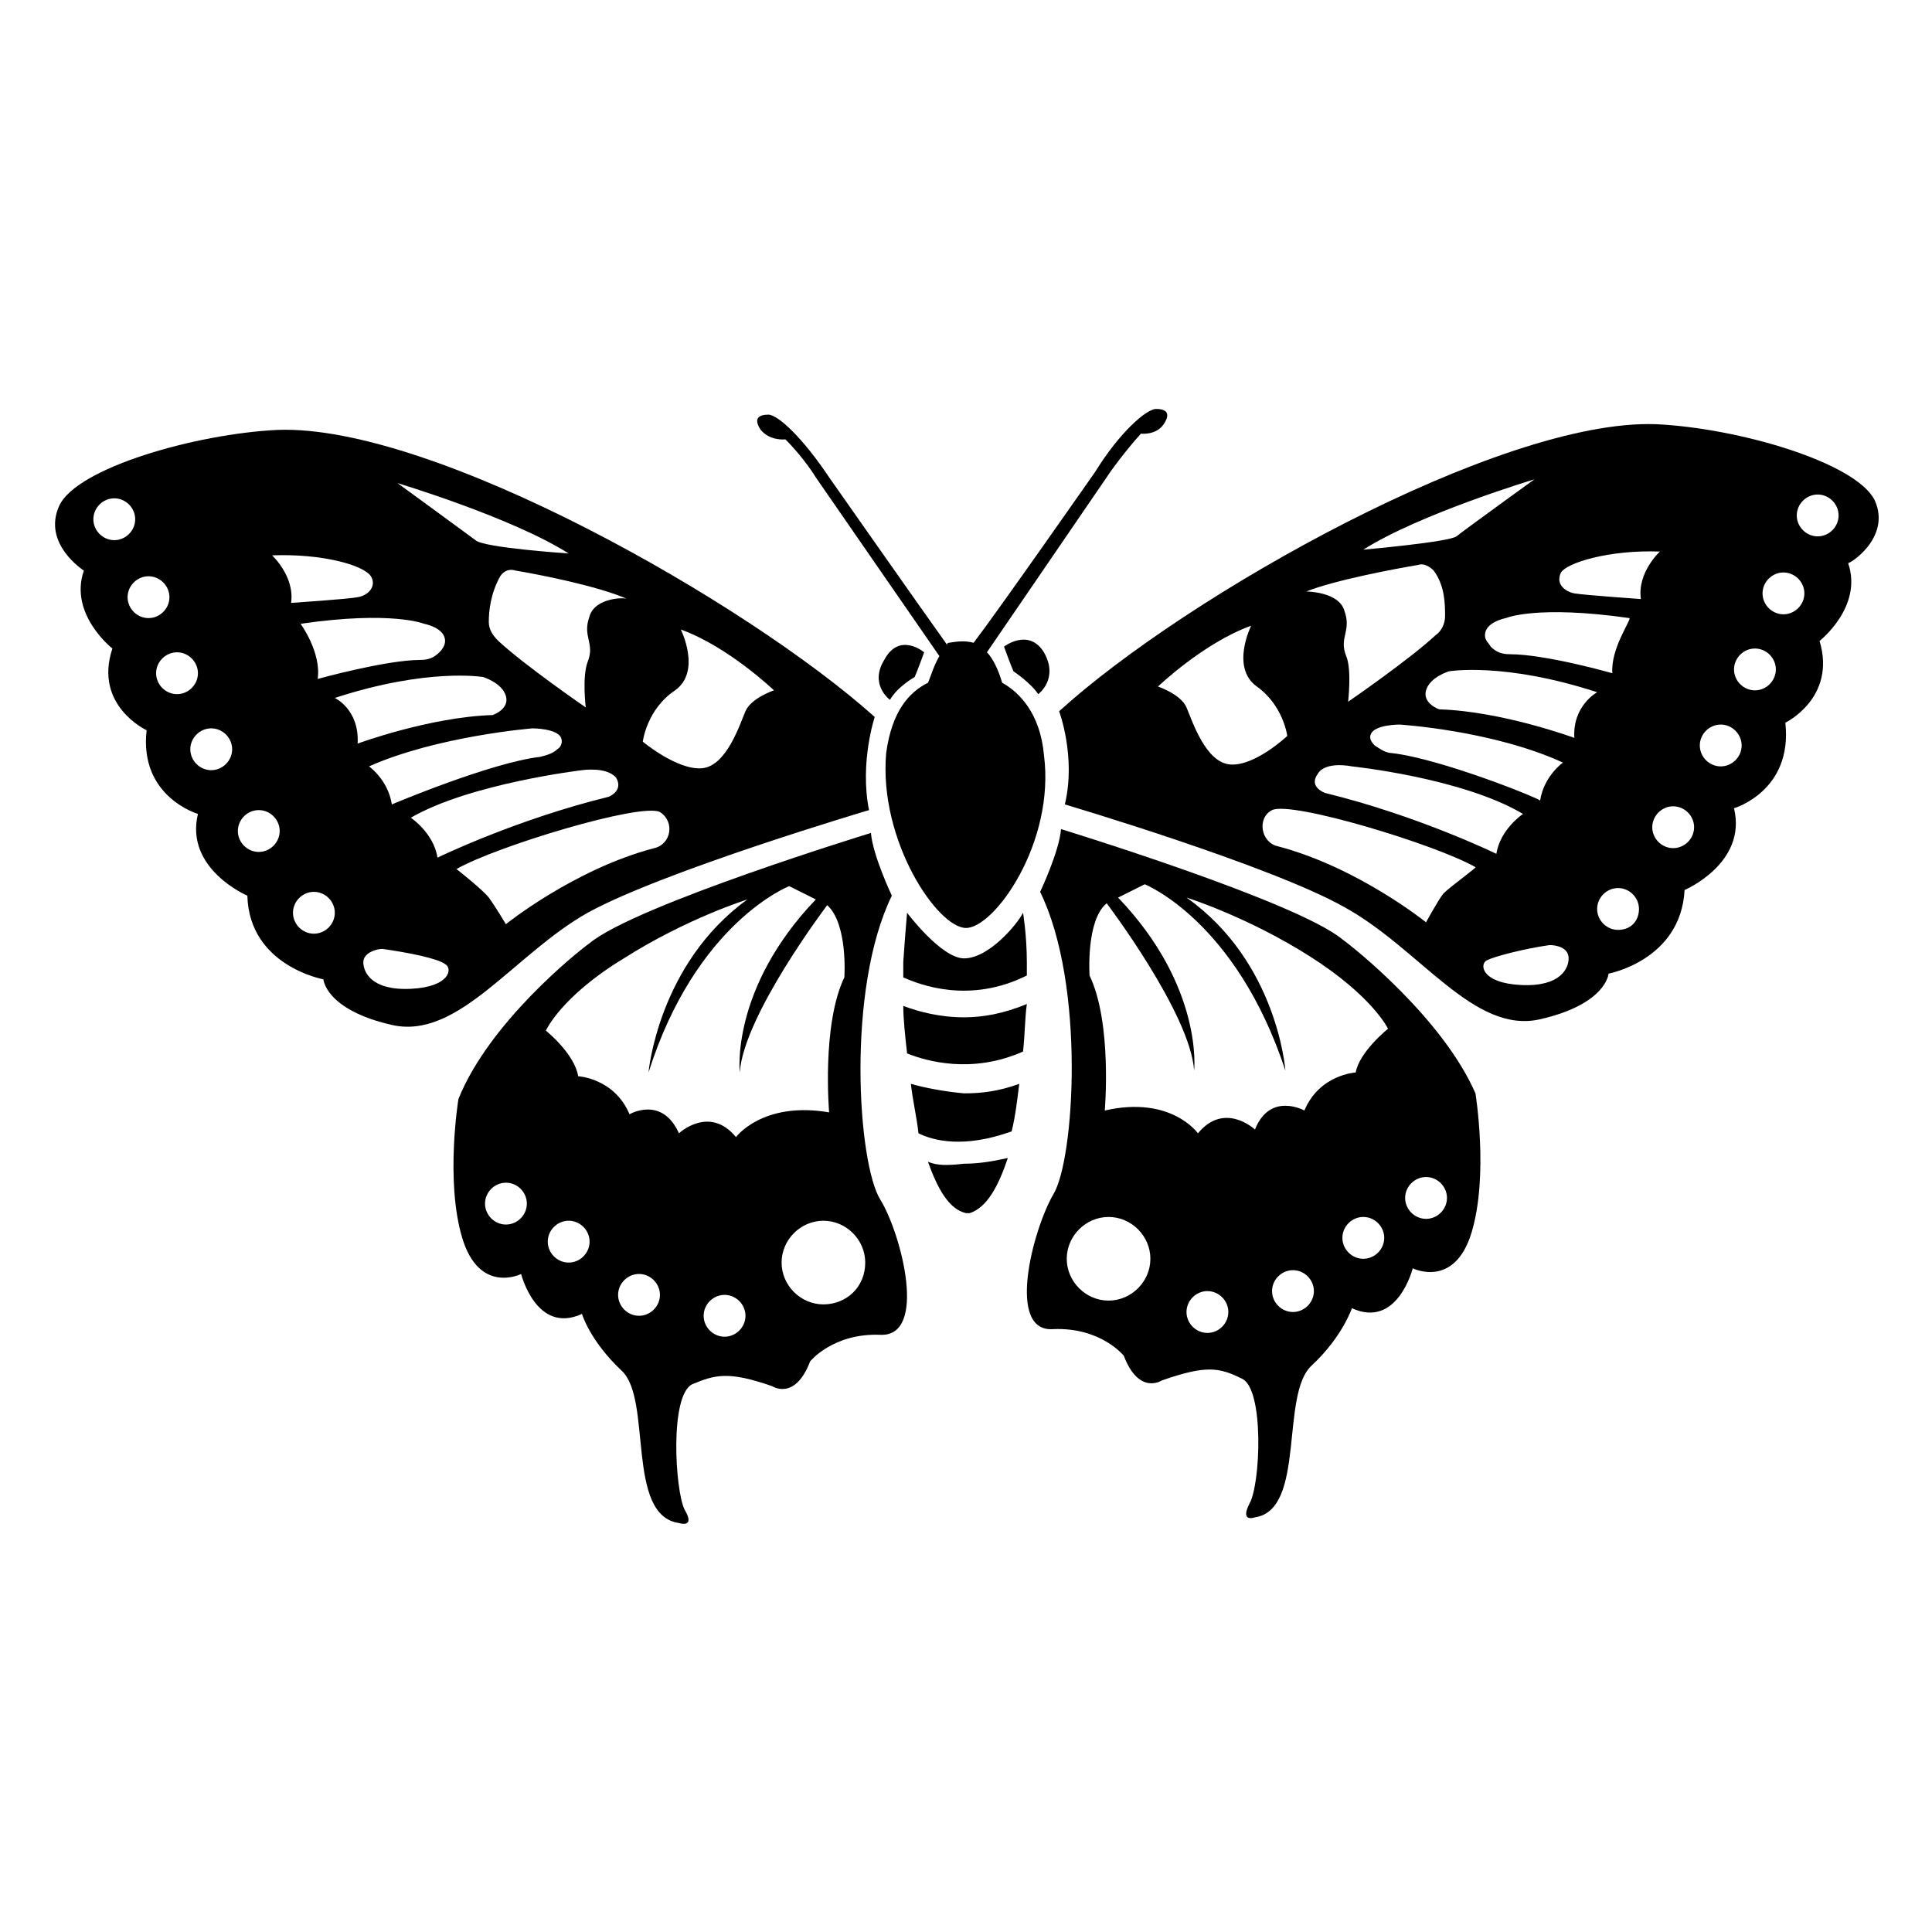 <?xml version="1.0" encoding="UTF-8"?>
<!-- Uploaded to: ICON Repo, www.iconrepo.com, Generator: ICON Repo Mixer Tools -->
<svg fill="#000000" width="800px" height="800px" version="1.1" viewBox="144 144 512 512" xmlns="http://www.w3.org/2000/svg">
 <g>
  <path d="m399.5 413.6c-6.551 0-12.09-1.512-16.121-3.023 0 3.527 0.504 8.062 1.008 12.594 5.039 2.016 17.129 5.543 30.73-0.504 0.504-4.535 0.504-9.07 1.008-12.594-6.047 2.519-11.59 3.527-16.625 3.527z"/>
  <path d="m385.39 431.23c0.504 4.535 1.512 8.566 2.016 13.098 4.031 2.016 12.09 4.031 24.688-0.504 1.008-4.031 1.512-8.566 2.016-12.594-5.543 2.016-10.078 2.519-14.609 2.519-5.543-0.504-10.582-1.512-14.109-2.519z"/>
  <path d="m399.5 397.98c-6.047 0-15.113-12.09-15.113-12.09s-0.504 5.543-1.008 13.098v4.031c4.535 2.016 17.633 7.055 32.746-0.504v-3.527c0-7.055-1.008-13.098-1.008-13.098-1.512 3.019-9.07 12.09-15.617 12.09z"/>
  <path d="m389.92 451.89c2.519 7.055 5.543 12.594 10.078 13.602h0.504 0.504c4.535-1.512 7.559-7.055 10.078-14.609-4.535 1.008-8.062 1.512-11.586 1.512-4.539 0.504-7.059 0.504-9.578-0.504z"/>
  <path d="m386.39 323.42c0.504-1.008 2.519-6.551 2.519-6.551s-6.551-5.543-10.578 2.016c-4.031 6.551 1.512 10.582 1.512 10.582 2.016-3.527 6.547-6.047 6.547-6.047z"/>
  <path d="m410.07 315.36s2.016 5.543 2.519 6.551c0 0 4.535 3.023 6.551 6.047 0 0 5.543-4.031 1.512-11.082-4.031-6.555-10.582-1.516-10.582-1.516z"/>
  <path d="m352.14 260.44c5.039 5.039 8.062 10.078 8.062 10.078l32.746 47.359c-1.512 2.519-2.519 6.047-3.023 7.055-5.039 2.519-9.574 7.559-11.082 18.641-2.016 23.172 13.602 46.348 21.16 46.348s23.68-22.672 20.656-45.848c-1.008-11.082-6.551-16.625-11.082-19.145-1.008-3.527-2.519-6.551-4.031-8.062l32.746-47.863s3.527-5.039 8.062-10.078c0 0 4.031 0.504 6.047-2.519 2.016-3.023 0.504-4.031-2.016-4.031-2.519 0-9.574 6.047-16.121 16.625 0 0-25.695 36.777-32.242 45.344-2.016-0.504-3.527-0.504-6.551 0 0 0-0.504 0-0.504 0.504-7.559-10.578-31.234-44.336-31.234-44.336-7.055-10.578-13.602-16.625-16.121-16.625s-4.031 1.008-2.016 4.031c2.512 3.027 6.543 2.523 6.543 2.523z"/>
  <path d="m374.3 358.69c-2.519-12.594 1.512-24.688 1.512-24.688-33.754-30.23-116.88-77.586-158.2-76.074-21.664 1.008-53.402 10.078-57.938 20.152-4.535 10.078 6.551 17.129 6.551 17.129-4.031 11.586 7.559 20.656 7.559 20.656-5.039 15.113 9.07 21.664 9.07 21.664-2.023 17.633 13.598 22.168 13.598 22.168-3.527 14.609 13.098 21.664 13.098 21.664 0.504 18.641 20.152 22.168 20.152 22.168s0.504 8.062 18.137 12.09c17.633 4.031 32.242-18.641 51.891-29.727 20.156-11.082 74.566-27.203 74.566-27.203zm-51.391-31.742c7.055-5.039 1.512-16.121 1.512-16.121 12.594 4.535 24.688 16.121 24.688 16.121s-6.047 2.016-7.559 5.543c-1.512 3.527-5.039 14.609-11.586 15.113-6.551 0.504-15.617-7.055-15.617-7.055 0 0.004 1.008-8.562 8.562-13.602zm-24.684 21.16s6.551-1.008 9.07 2.016c2.016 3.527-2.016 5.039-2.016 5.039-24.688 6.047-45.344 16.121-45.344 16.121-1.008-6.551-7.055-10.578-7.055-10.578 15.617-9.07 45.344-12.598 45.344-12.598zm-50.383 9.07c-1.008-6.551-6.047-10.078-6.047-10.078 18.137-8.062 43.328-10.078 43.328-10.078s6.551 0 7.559 2.519c0.504 1.008 0 2.519-1.008 3.023-1.008 1.008-2.519 1.512-4.535 2.016-13.098 1.512-39.297 12.598-39.297 12.598zm52.398-49.879c-2.016 5.543 1.512 7.055-0.504 12.09-1.512 4.031-0.504 12.09-0.504 12.09s-16.121-11.082-23.176-17.633c-1.512-1.512-2.519-3.023-2.519-5.039 0-3.023 0.504-7.559 3.023-12.09 1.008-1.512 2.519-2.016 4.031-1.512 6.047 1.008 21.664 4.031 29.727 7.559-0.508-0.504-8.57-0.504-10.078 4.535zm-5.543-16.625s-22.672-1.512-24.688-3.527c-2.016-1.512-20.656-15.113-20.656-15.113s30.23 9.066 45.344 18.641zm-71.039 18.641c24.184-3.527 32.746 0 32.746 0s5.543 1.008 5.543 4.535c0 1.008-0.504 2.016-1.512 3.023-1.512 1.512-3.023 2.016-5.039 2.016-9.07 0-27.207 5.039-27.207 5.039 1.012-7.055-4.531-14.613-4.531-14.613zm-49.371-22.168c-3.023 0-5.543-2.519-5.543-5.543 0-3.023 2.519-5.543 5.543-5.543 3.023 0 5.543 2.519 5.543 5.543-0.004 3.023-2.519 5.543-5.543 5.543zm3.527 15.113c0-3.023 2.519-5.543 5.543-5.543 3.023 0 5.543 2.519 5.543 5.543 0 3.023-2.519 5.543-5.543 5.543-3.027 0-5.543-2.519-5.543-5.543zm7.555 20.152c0-3.023 2.519-5.543 5.543-5.543 3.023 0 5.543 2.519 5.543 5.543 0 3.023-2.519 5.543-5.543 5.543-3.023 0-5.543-2.519-5.543-5.543zm14.609 25.695c-3.023 0-5.543-2.519-5.543-5.543s2.519-5.543 5.543-5.543 5.543 2.519 5.543 5.543-2.519 5.543-5.543 5.543zm12.598 21.664c-3.023 0-5.543-2.519-5.543-5.543 0-3.023 2.519-5.543 5.543-5.543 3.023 0 5.543 2.519 5.543 5.543 0 3.023-2.519 5.543-5.543 5.543zm3.527-78.594c13.098-0.504 24.184 2.519 26.199 5.543 1.512 2.519-0.504 5.039-3.527 5.543-2.519 0.504-17.633 1.512-17.633 1.512 1.004-7.055-5.039-12.598-5.039-12.598zm11.082 100.26c-3.023 0-5.543-2.519-5.543-5.543s2.519-5.543 5.543-5.543c3.023 0 5.543 2.519 5.543 5.543s-2.519 5.543-5.543 5.543zm5.543-62.473c24.688-8.062 39.297-5.543 39.297-5.543s5.039 1.512 6.047 5.039c1.008 3.527-3.527 5.039-3.527 5.039-16.625 0.504-35.77 7.559-35.77 7.559 0.504-9.07-6.047-12.094-6.047-12.094zm20.152 77.082c-10.578 0.504-12.594-4.535-12.594-7.055s3.527-3.527 5.039-3.527c7.055 1.008 14.609 2.519 16.625 4.031 2.012 1.012 1.508 6.047-9.07 6.551zm20.656-24.18c-1.512-2.016-8.566-7.559-8.566-7.559 10.578-6.047 48.871-17.633 53.906-15.113 4.031 2.519 3.023 8.566-1.512 9.574-21.16 5.543-39.297 20.152-39.297 20.152 0.004-0.004-3.019-5.043-4.531-7.055z"/>
  <path d="m380.35 381.36s-5.039-10.578-5.543-16.625c0 0-62.473 19.145-74.562 29.223-3.527 2.519-26.703 21.16-34.762 41.312 0 0-3.527 21.664 1.008 36.777 4.535 15.113 15.617 9.574 15.617 9.574s4.031 16.121 16.121 10.578c0 0 2.016 7.055 10.578 15.113 8.062 7.559 1.008 38.289 15.113 40.305 0 0 4.535 1.512 1.512-3.527-2.519-5.039-4.031-30.23 2.016-33.25 6.047-2.519 9.574-3.527 21.16 0.504 0 0 6.047 4.031 10.078-6.551 0 0 6.047-7.559 18.641-7.055 12.594 0.504 5.543-26.703 0-35.77-6.047-9.574-9.07-55.926 3.023-80.609zm-102.27 87.156c-3.023 0-5.543-2.519-5.543-5.543 0-3.023 2.519-5.543 5.543-5.543s5.543 2.519 5.543 5.543c-0.004 3.023-2.523 5.543-5.543 5.543zm16.625 10.078c-3.023 0-5.543-2.519-5.543-5.543 0-3.023 2.519-5.543 5.543-5.543s5.543 2.519 5.543 5.543c0 3.023-2.519 5.543-5.543 5.543zm18.641 14.105c-3.023 0-5.543-2.519-5.543-5.543s2.519-5.543 5.543-5.543 5.543 2.519 5.543 5.543-2.519 5.543-5.543 5.543zm22.672 5.543c-3.023 0-5.543-2.519-5.543-5.543 0-3.023 2.519-5.543 5.543-5.543s5.543 2.519 5.543 5.543c-0.004 3.023-2.519 5.543-5.543 5.543zm3.023-52.902c-7.055-8.566-15.113-1.008-15.113-1.008-4.535-10.078-13.098-5.039-13.098-5.039-4.031-9.574-13.602-10.078-13.602-10.078-1.008-6.047-8.566-12.09-8.566-12.09s4.031-9.07 20.656-19.145c16.625-10.578 32.746-15.617 32.746-15.617-23.68 17.129-26.199 45.848-26.199 45.848 12.594-39.801 37.281-49.375 37.281-49.375l7.055 3.527c-22.672 23.68-20.152 45.848-20.152 45.848 1.008-15.113 23.176-44.336 23.176-44.336 5.543 5.039 4.535 19.145 4.535 19.145-6.047 12.594-4.031 35.77-4.031 35.77-17.637-3.019-24.688 6.551-24.688 6.551zm23.172 44.336c-6.047 0-11.082-5.039-11.082-11.082 0-6.047 5.039-11.082 11.082-11.082 6.047 0 11.082 5.039 11.082 11.082 0.004 6.547-5.035 11.082-11.082 11.082z"/>
  <path d="m640.82 276.57c-5.039-10.078-36.273-19.145-57.938-20.152-41.312-1.512-124.44 45.344-158.2 76.074 0 0 4.535 12.09 1.512 24.688 0 0 54.41 16.121 74.059 27.207 20.152 11.082 34.258 33.754 51.891 29.727 17.633-4.031 18.137-12.09 18.137-12.09s19.145-3.527 20.152-22.168c0 0 16.625-7.055 13.098-21.664 0 0 15.617-4.535 13.602-22.672 0 0 13.602-6.551 9.07-21.664 0 0 11.586-9.07 7.559-20.656 0 0.5 11.59-6.555 7.055-16.629zm-90.184-5.543s-18.137 13.098-20.656 15.113c-2.016 1.512-24.688 3.527-24.688 3.527 15.117-9.57 45.344-18.641 45.344-18.641zm20.656 51.387s-17.633-5.039-27.207-5.039c-2.016 0-3.527-0.504-5.039-2.016-0.504-1.008-1.512-1.512-1.512-3.023 0-3.527 5.543-4.535 5.543-4.535s8.062-3.527 32.746 0c0.508 0.508-5.035 8.066-4.531 14.613zm-51.387-28.715c1.512-0.504 3.023 0.504 4.031 1.512 3.023 4.031 3.023 9.07 3.023 12.09 0 2.016-1.008 4.031-2.519 5.039-7.055 6.551-23.176 17.633-23.176 17.633s1.008-8.566-0.504-12.09c-2.016-5.039 1.512-6.551-0.504-12.09-1.512-5.039-10.078-5.039-10.078-5.039 7.559-3.023 23.68-6.047 29.727-7.055zm-7.055 49.875c-1.512 0-3.023-1.008-4.535-2.016-1.008-1.008-1.512-2.016-1.008-3.023 1.008-2.519 7.559-2.519 7.559-2.519s24.688 1.512 43.328 10.078c0 0-5.039 3.527-6.047 10.078 0-0.504-26.199-11.086-39.297-12.598zm34.762 16.125s-6.047 4.031-7.055 10.578c0 0-20.656-10.078-45.344-16.121 0 0-4.535-1.512-2.016-5.039 2.016-3.527 9.07-2.016 9.07-2.016 0.004 0 29.223 3.023 45.344 12.598zm-77.586-13.102c-6.551-0.504-10.078-11.586-11.586-15.113-1.512-3.527-7.559-5.543-7.559-5.543s12.09-11.586 24.688-16.121c0 0-5.543 11.082 1.512 16.121 7.055 5.039 8.062 13.098 8.062 13.098-0.004 0.004-8.566 8.062-15.117 7.559zm56.426 34.262c-1.512 2.016-4.535 7.559-4.535 7.559s-18.137-14.609-39.297-20.152c-4.535-1.008-5.543-7.559-1.512-9.574 5.039-2.519 43.328 9.07 53.906 15.113 0.508 0-6.547 5.039-8.562 7.055zm20.656 24.18c-10.578-0.504-11.082-5.543-9.07-6.551 2.016-1.008 9.574-3.023 16.625-4.031 1.512 0 5.039 0.504 5.039 3.527 0.004 2.523-2.012 7.559-12.594 7.055zm14.109-65.492s-19.145-7.055-35.77-7.559c0 0-4.535-1.512-3.527-5.039 1.008-3.527 6.047-5.039 6.047-5.039s14.609-2.519 39.297 5.543c-0.004 0-6.551 3.527-6.047 12.094zm11.586 50.883c-3.023 0-5.543-2.519-5.543-5.543 0-3.023 2.519-5.543 5.543-5.543 3.023 0 5.543 2.519 5.543 5.543 0 3.023-2.016 5.543-5.543 5.543zm-11.586-89.176c-2.519-0.504-5.039-2.519-3.527-5.543 1.512-2.519 12.594-6.047 26.199-5.543 0 0-6.047 5.543-5.039 12.594 0.504 0.004-14.609-1.004-17.633-1.508zm26.195 67.512c-3.023 0-5.543-2.519-5.543-5.543s2.519-5.543 5.543-5.543c3.023 0 5.543 2.519 5.543 5.543s-2.519 5.543-5.543 5.543zm12.598-21.664c-3.023 0-5.543-2.519-5.543-5.543 0-3.023 2.519-5.543 5.543-5.543 3.023 0 5.543 2.519 5.543 5.543 0 3.023-2.519 5.543-5.543 5.543zm9.066-20.152c-3.023 0-5.543-2.519-5.543-5.543 0-3.023 2.519-5.543 5.543-5.543s5.543 2.519 5.543 5.543c0 3.023-2.519 5.543-5.543 5.543zm7.559-20.152c-3.023 0-5.543-2.519-5.543-5.543s2.519-5.543 5.543-5.543c3.023 0 5.543 2.519 5.543 5.543s-2.519 5.543-5.543 5.543zm9.07-20.656c-3.023 0-5.543-2.519-5.543-5.543s2.519-5.543 5.543-5.543c3.023 0 5.543 2.519 5.543 5.543-0.004 3.023-2.523 5.543-5.543 5.543z"/>
  <path d="m499.75 392.95c-12.09-10.078-74.562-29.223-74.562-29.223-0.504 6.047-5.543 16.625-5.543 16.625 12.09 24.688 9.07 71.039 3.527 80.105-5.543 9.574-12.594 36.777 0 35.77 12.594-0.504 18.641 7.055 18.641 7.055 4.031 10.578 10.078 6.551 10.078 6.551 11.586-4.031 15.113-3.527 21.16-0.504 6.047 2.519 5.039 28.215 2.016 33.25-2.519 5.039 1.512 3.527 1.512 3.527 13.602-2.016 6.551-32.746 15.113-40.305 8.062-7.559 10.578-15.113 10.578-15.113 12.09 5.543 16.121-10.578 16.121-10.578s11.082 5.543 15.617-9.574c4.535-15.113 1.008-36.777 1.008-36.777-8.566-19.648-31.738-38.289-35.266-40.809zm-61.969 95.723c-6.047 0-11.082-5.039-11.082-11.082 0-6.047 5.039-11.082 11.082-11.082 6.047 0 11.082 5.039 11.082 11.082 0 6.047-5.039 11.082-11.082 11.082zm26.195 8.566c-3.023 0-5.543-2.519-5.543-5.543 0-3.023 2.519-5.543 5.543-5.543 3.023 0 5.543 2.519 5.543 5.543 0 3.023-2.519 5.543-5.543 5.543zm22.672-5.543c-3.023 0-5.543-2.519-5.543-5.543 0-3.023 2.519-5.543 5.543-5.543 3.023 0 5.543 2.519 5.543 5.543 0 3.023-2.519 5.543-5.543 5.543zm18.641-14.105c-3.023 0-5.543-2.519-5.543-5.543 0-3.023 2.519-5.543 5.543-5.543 3.023 0 5.543 2.519 5.543 5.543 0 3.023-2.519 5.543-5.543 5.543zm-2.012-49.375s-9.574 0.504-13.602 10.078c0 0-9.07-5.039-13.098 5.039 0 0-8.062-7.559-15.113 1.008 0 0-7.055-10.078-24.688-6.047 0 0 2.016-23.176-4.031-35.77 0 0-1.008-14.609 4.535-19.145 0 0 22.168 29.223 23.176 44.336 0 0 2.519-22.168-20.152-45.848l7.055-3.527s24.184 9.574 37.281 49.375c0 0-2.016-28.719-26.199-45.848 0 0 16.121 5.039 32.746 15.617s20.656 19.145 20.656 19.145c-0.004 0-7.562 6.047-8.566 11.586zm18.641 38.793c-3.023 0-5.543-2.519-5.543-5.543 0-3.023 2.519-5.543 5.543-5.543s5.543 2.519 5.543 5.543c-0.004 3.023-2.523 5.543-5.543 5.543z"/>
 </g>
</svg>